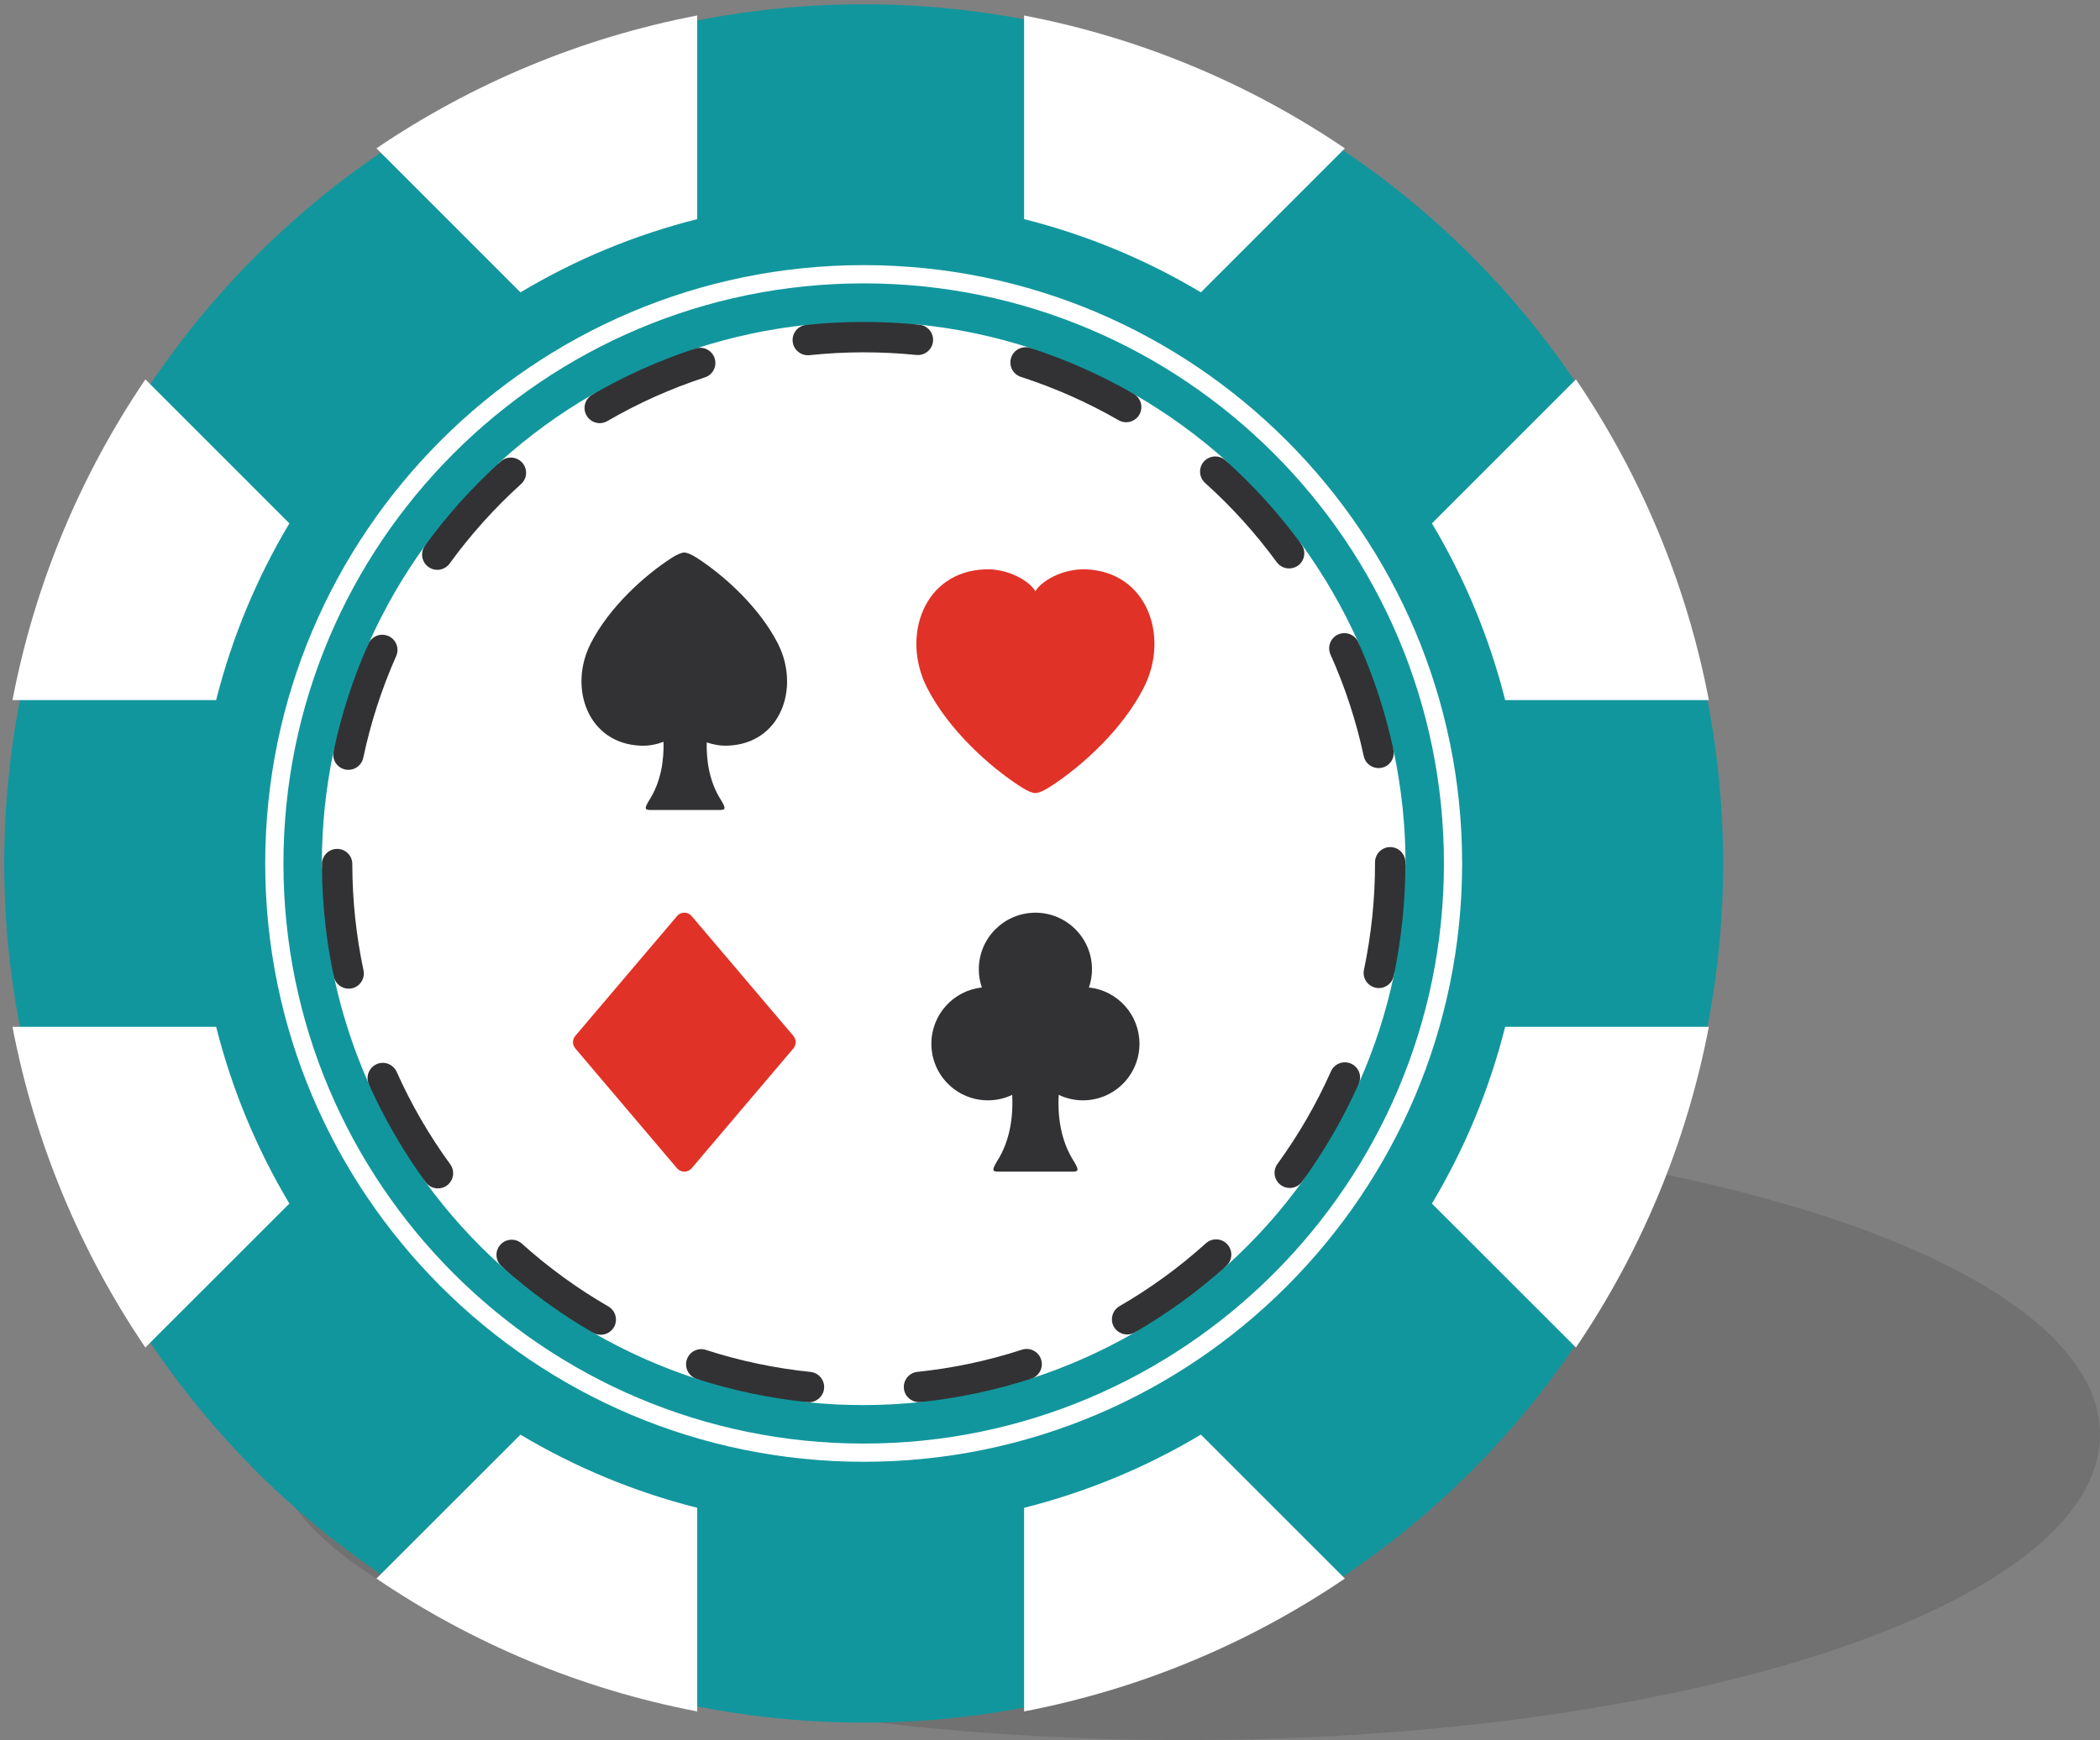 <?xml version="1.0" encoding="UTF-8"?>
<!-- Generator: Adobe Illustrator 16.0.0, SVG Export Plug-In . SVG Version: 6.00 Build 0)  -->
<svg xmlns="http://www.w3.org/2000/svg" xmlns:xlink="http://www.w3.org/1999/xlink" id="Layer_1" x="0px" y="0px" width="66.835px" height="55.395px" viewBox="0 0 66.835 55.395" xml:space="preserve">
<rect x="0" y="0" width="66.835" height="55.395" fill="#808080" stroke="none"/>
<path opacity="0.15" fill-rule="evenodd" clip-rule="evenodd" fill="#232020" d="M37.698,35.944c16.091,0,29.137,4.354,29.137,9.725  c0,5.373-13.046,9.726-29.137,9.726c-16.096,0-29.139-4.353-29.139-9.726C8.56,40.298,21.603,35.944,37.698,35.944z"></path>
<g>
	<circle fill="#12969D" cx="27.488" cy="27.488" r="27.353"></circle>
	<g>
		<path fill="#FFFFFF" d="M6.879,22.287c0.5-1.979,1.283-3.871,2.331-5.625l-4.583-4.584c-2.052,3.028-3.516,6.484-4.229,10.209    H6.879z"></path>
		<path fill="#FFFFFF" d="M16.564,9.307c1.753-1.049,3.646-1.833,5.626-2.331V0.493c-3.723,0.714-7.182,2.178-10.209,4.229    L16.564,9.307z"></path>
		<path fill="#FFFFFF" d="M50.156,12.078l-4.583,4.584c1.048,1.754,1.832,3.646,2.331,5.625h6.482    C53.673,18.563,52.209,15.106,50.156,12.078z"></path>
		<path fill="#FFFFFF" d="M32.593,6.976c1.98,0.498,3.873,1.282,5.627,2.331l4.582-4.584c-3.026-2.052-6.485-3.516-10.209-4.229    V6.976z"></path>
		<path fill="#FFFFFF" d="M47.904,32.688c-0.499,1.982-1.283,3.874-2.331,5.628l4.583,4.581c2.053-3.024,3.517-6.484,4.23-10.209    H47.904z"></path>
		<path fill="#FFFFFF" d="M9.21,38.316c-1.048-1.754-1.831-3.646-2.331-5.628H0.397c0.714,3.725,2.178,7.185,4.229,10.209    L9.21,38.316z"></path>
		<path fill="#FFFFFF" d="M38.22,45.67c-1.754,1.049-3.646,1.832-5.627,2.331v6.482c3.724-0.714,7.183-2.178,10.209-4.23    L38.22,45.67z"></path>
		<path fill="#FFFFFF" d="M22.19,48.001c-1.979-0.499-3.873-1.282-5.626-2.329l-4.583,4.581c3.027,2.053,6.486,3.517,10.209,4.23    V48.001z"></path>
	</g>
	<circle fill="#FFFFFF" cx="27.488" cy="27.488" r="17.042"></circle>
	<path fill="#FFFFFF" d="M27.473,44.731c-0.587,0-1.183-0.029-1.766-0.09c-0.266-0.028-0.459-0.267-0.432-0.531   c0.027-0.266,0.266-0.459,0.532-0.431c1.123,0.115,2.272,0.113,3.4-0.008c0.268-0.029,0.505,0.163,0.534,0.429   c0.027,0.267-0.165,0.506-0.432,0.532C28.703,44.698,28.085,44.731,27.473,44.731z M22.332,43.919c-0.051,0-0.103-0.008-0.15-0.022   c-1.14-0.369-2.247-0.864-3.294-1.465c-0.23-0.133-0.311-0.43-0.177-0.662c0.132-0.231,0.428-0.311,0.66-0.177   c0.987,0.569,2.033,1.034,3.109,1.382c0.254,0.084,0.393,0.356,0.31,0.61C22.724,43.79,22.533,43.919,22.332,43.919z    M32.685,43.902c-0.202,0-0.393-0.128-0.458-0.333c-0.084-0.254,0.056-0.528,0.311-0.609c1.08-0.353,2.124-0.818,3.106-1.387   c0.231-0.132,0.527-0.054,0.66,0.179c0.134,0.23,0.055,0.526-0.177,0.66c-1.04,0.602-2.146,1.094-3.292,1.468   C32.786,43.896,32.736,43.902,32.685,43.902z M16.29,40.442c-0.115,0-0.229-0.04-0.322-0.123c-0.896-0.803-1.709-1.702-2.416-2.675   c-0.157-0.217-0.11-0.519,0.106-0.676c0.215-0.158,0.517-0.11,0.675,0.107c0.668,0.916,1.436,1.766,2.279,2.523   c0.201,0.178,0.217,0.483,0.038,0.683C16.555,40.389,16.425,40.442,16.29,40.442z M38.72,40.417c-0.134,0-0.266-0.055-0.361-0.161   c-0.179-0.199-0.163-0.503,0.036-0.683c0.841-0.759,1.604-1.611,2.271-2.532c0.156-0.217,0.459-0.265,0.675-0.108   c0.217,0.156,0.266,0.458,0.109,0.676c-0.705,0.976-1.517,1.879-2.408,2.683C38.95,40.374,38.834,40.417,38.72,40.417z    M12.189,34.81c-0.186,0-0.362-0.105-0.442-0.285c-0.489-1.098-0.866-2.25-1.116-3.426c-0.059-0.261,0.108-0.52,0.37-0.574   c0.261-0.058,0.519,0.109,0.574,0.371c0.239,1.11,0.593,2.198,1.056,3.235c0.108,0.242-0.002,0.528-0.245,0.638   C12.321,34.798,12.254,34.81,12.189,34.81z M42.804,34.771c-0.064,0-0.132-0.013-0.195-0.042c-0.244-0.107-0.354-0.393-0.246-0.638   c0.464-1.038,0.817-2.127,1.052-3.234c0.055-0.264,0.313-0.43,0.574-0.374c0.26,0.056,0.426,0.312,0.371,0.572   c-0.247,1.176-0.622,2.329-1.113,3.429C43.167,34.666,42.99,34.771,42.804,34.771z M10.729,27.997   c-0.267,0-0.482-0.215-0.484-0.482l-0.001-0.041c0-1.19,0.126-2.382,0.37-3.545c0.055-0.262,0.313-0.428,0.575-0.372   c0.261,0.054,0.427,0.312,0.372,0.573c-0.231,1.096-0.349,2.219-0.349,3.344v0.039C11.213,27.778,10.997,27.997,10.729,27.997   L10.729,27.997z M44.247,27.957c-0.266,0-0.482-0.216-0.482-0.483c-0.003-1.134-0.124-2.272-0.361-3.383   c-0.056-0.262,0.11-0.519,0.372-0.575c0.261-0.056,0.518,0.111,0.574,0.372c0.252,1.177,0.38,2.382,0.383,3.585   C44.732,27.739,44.516,27.957,44.247,27.957C44.248,27.957,44.248,27.957,44.247,27.957z M12.167,21.181   c-0.065,0-0.132-0.013-0.197-0.041c-0.242-0.109-0.353-0.396-0.243-0.64c0.243-0.55,0.521-1.096,0.823-1.621   c0.298-0.516,0.625-1.021,0.972-1.501c0.157-0.218,0.459-0.267,0.676-0.11c0.216,0.157,0.265,0.46,0.108,0.677   c-0.326,0.453-0.638,0.93-0.918,1.419c-0.285,0.495-0.548,1.011-0.778,1.53C12.53,21.074,12.353,21.181,12.167,21.181z    M42.792,21.142c-0.187,0-0.362-0.105-0.443-0.286c-0.462-1.038-1.033-2.03-1.7-2.946c-0.157-0.216-0.109-0.52,0.105-0.675   c0.217-0.158,0.521-0.11,0.679,0.105c0.704,0.973,1.312,2.022,1.802,3.121c0.108,0.245-0.002,0.53-0.248,0.64   C42.925,21.13,42.857,21.142,42.792,21.142z M16.252,15.535c-0.133,0-0.264-0.055-0.359-0.159c-0.18-0.198-0.165-0.505,0.034-0.685   c0.892-0.805,1.871-1.52,2.914-2.122c0.23-0.134,0.528-0.055,0.66,0.177c0.134,0.23,0.056,0.528-0.176,0.662   c-0.983,0.567-1.908,1.242-2.75,2.001C16.483,15.492,16.366,15.535,16.252,15.535z M38.692,15.507c-0.114,0-0.23-0.04-0.321-0.123   c-0.843-0.754-1.77-1.425-2.758-1.995c-0.232-0.132-0.32-0.432-0.188-0.663c0.134-0.233,0.421-0.317,0.653-0.187l0.024,0.016   c1.04,0.6,2.021,1.31,2.912,2.108c0.199,0.179,0.215,0.484,0.038,0.684C38.958,15.452,38.825,15.507,38.692,15.507z M22.282,12.045   c-0.204,0-0.394-0.131-0.46-0.333c-0.083-0.255,0.056-0.528,0.31-0.611c1.144-0.374,2.328-0.628,3.522-0.756   c0.266-0.029,0.505,0.162,0.534,0.429c0.026,0.265-0.165,0.504-0.429,0.533c-1.129,0.121-2.248,0.36-3.327,0.715   C22.383,12.037,22.332,12.045,22.282,12.045z M32.637,12.022c-0.049,0-0.099-0.009-0.148-0.023   c-1.078-0.35-2.198-0.586-3.327-0.701c-0.267-0.029-0.459-0.266-0.432-0.532c0.026-0.265,0.264-0.458,0.53-0.432   c1.196,0.124,2.383,0.373,3.526,0.743c0.255,0.083,0.395,0.356,0.312,0.61C33.031,11.893,32.842,12.022,32.637,12.022z"></path>
	<path fill="#323234" d="M25.747,44.64c-0.017,0-0.033,0-0.052-0.003c-1.196-0.123-2.385-0.373-3.526-0.742   c-0.254-0.084-0.392-0.356-0.311-0.61c0.083-0.254,0.354-0.395,0.608-0.311c1.078,0.349,2.198,0.585,3.328,0.701   c0.267,0.027,0.461,0.266,0.433,0.531C26.202,44.454,25.991,44.64,25.747,44.64z M29.248,44.637c-0.244,0-0.456-0.185-0.48-0.432   c-0.028-0.267,0.165-0.505,0.43-0.532c1.132-0.117,2.249-0.354,3.327-0.706c0.254-0.081,0.527,0.057,0.609,0.311   c0.083,0.254-0.056,0.528-0.31,0.61c-1.143,0.37-2.327,0.622-3.525,0.747C29.28,44.637,29.266,44.637,29.248,44.637z    M19.118,42.492c-0.082,0-0.165-0.02-0.241-0.063c-1.039-0.602-2.021-1.313-2.915-2.12c-0.2-0.178-0.216-0.483-0.037-0.683   c0.18-0.198,0.485-0.215,0.684-0.035c0.845,0.76,1.771,1.433,2.753,2c0.23,0.133,0.31,0.429,0.177,0.661   C19.448,42.405,19.285,42.492,19.118,42.492z M35.874,42.483c-0.168,0-0.329-0.086-0.421-0.24   c-0.134-0.231-0.054-0.528,0.178-0.662c0.98-0.566,1.906-1.24,2.749-2.002c0.199-0.179,0.505-0.162,0.683,0.036   c0.18,0.197,0.164,0.504-0.033,0.684c-0.896,0.805-1.876,1.519-2.916,2.12C36.038,42.464,35.955,42.483,35.874,42.483z    M13.938,37.833c-0.147,0-0.296-0.067-0.39-0.199c-0.709-0.972-1.317-2.02-1.808-3.116c-0.108-0.244,0-0.529,0.245-0.64   c0.244-0.109,0.529,0.001,0.64,0.245c0.461,1.034,1.035,2.023,1.704,2.941c0.159,0.217,0.109,0.519-0.106,0.677   C14.137,37.803,14.038,37.833,13.938,37.833z M41.048,37.819c-0.099,0-0.199-0.029-0.284-0.092   c-0.216-0.157-0.264-0.46-0.106-0.676c0.668-0.919,1.241-1.91,1.702-2.945c0.109-0.244,0.395-0.354,0.639-0.245   c0.245,0.108,0.354,0.395,0.245,0.639c-0.489,1.097-1.096,2.147-1.805,3.12C41.344,37.751,41.196,37.819,41.048,37.819z    M11.097,31.474c-0.224,0-0.424-0.156-0.472-0.382c-0.25-1.171-0.377-2.377-0.378-3.585c0-0.266,0.217-0.483,0.483-0.483l0,0   c0.268,0,0.483,0.216,0.483,0.483c0.001,1.141,0.121,2.277,0.356,3.382c0.056,0.263-0.111,0.52-0.372,0.575   C11.164,31.47,11.129,31.474,11.097,31.474z M43.882,31.456c-0.032,0-0.064-0.005-0.099-0.012c-0.262-0.055-0.43-0.312-0.373-0.572   c0.232-1.105,0.352-2.244,0.352-3.384v-0.037c0-0.268,0.216-0.484,0.483-0.484s0.483,0.217,0.483,0.484v0.037   c0,1.207-0.125,2.413-0.372,3.583C44.308,31.299,44.107,31.456,43.882,31.456z M11.091,24.507c-0.034,0-0.067-0.002-0.102-0.01   c-0.261-0.054-0.428-0.312-0.373-0.573c0.247-1.177,0.62-2.33,1.11-3.429c0.107-0.245,0.393-0.355,0.638-0.246   c0.244,0.107,0.354,0.395,0.245,0.638c-0.461,1.038-0.813,2.126-1.047,3.237C11.515,24.351,11.314,24.507,11.091,24.507z    M43.875,24.452c-0.224,0-0.424-0.154-0.473-0.382c-0.237-1.109-0.593-2.198-1.057-3.232c-0.11-0.244,0-0.53,0.243-0.64   c0.243-0.108,0.53,0,0.639,0.244c0.492,1.097,0.869,2.249,1.121,3.426c0.055,0.262-0.111,0.518-0.372,0.573   C43.942,24.449,43.907,24.452,43.875,24.452z M13.917,18.141c-0.099,0-0.198-0.031-0.284-0.094   c-0.216-0.157-0.264-0.459-0.107-0.676c0.705-0.972,1.516-1.873,2.409-2.68c0.198-0.179,0.504-0.162,0.683,0.035   c0.181,0.199,0.164,0.504-0.034,0.683c-0.843,0.762-1.608,1.612-2.273,2.531C14.215,18.07,14.067,18.141,13.917,18.141z    M41.028,18.096c-0.149,0-0.297-0.067-0.393-0.198c-0.669-0.915-1.437-1.765-2.281-2.523c-0.198-0.178-0.215-0.485-0.038-0.683   c0.181-0.199,0.486-0.216,0.686-0.036c0.895,0.803,1.707,1.701,2.416,2.673c0.156,0.215,0.111,0.517-0.104,0.675   C41.228,18.066,41.125,18.096,41.028,18.096z M19.088,13.471c-0.167,0-0.329-0.086-0.419-0.242   c-0.134-0.23-0.056-0.526,0.176-0.661c1.04-0.604,2.146-1.1,3.289-1.472c0.254-0.083,0.528,0.055,0.61,0.309   c0.083,0.254-0.056,0.528-0.31,0.609c-1.078,0.353-2.121,0.819-3.104,1.391C19.254,13.448,19.171,13.471,19.088,13.471z    M35.841,13.442c-0.082,0-0.165-0.021-0.24-0.065c-0.985-0.566-2.03-1.03-3.11-1.379c-0.253-0.082-0.394-0.355-0.311-0.609   c0.081-0.253,0.354-0.393,0.608-0.312c1.143,0.37,2.251,0.86,3.294,1.462c0.232,0.134,0.312,0.43,0.18,0.66   C36.172,13.355,36.009,13.442,35.841,13.442z M25.708,11.309c-0.243,0-0.454-0.186-0.48-0.433   c-0.028-0.267,0.166-0.505,0.431-0.532c1.188-0.125,2.413-0.129,3.603-0.005c0.265,0.025,0.459,0.263,0.432,0.529   c-0.027,0.266-0.264,0.458-0.529,0.432c-1.124-0.114-2.282-0.112-3.402,0.007C25.743,11.308,25.727,11.309,25.708,11.309z"></path>
	<path fill="#FFFFFF" d="M27.489,46.536c-10.505,0-19.048-8.545-19.048-19.048c0-10.501,8.543-19.048,19.048-19.048   c10.502,0,19.045,8.547,19.045,19.048C46.534,37.991,37.991,46.536,27.489,46.536z M27.489,9.021   c-10.183,0-18.468,8.284-18.468,18.467s8.285,18.468,18.468,18.468c10.182,0,18.466-8.285,18.466-18.468S37.671,9.021,27.489,9.021   z"></path>
	<g>
		<path fill="#E13228" d="M25.25,32.977l-3.236-3.812c-0.052-0.063-0.125-0.101-0.203-0.108c-0.011-0.001-0.021-0.002-0.032-0.002    c-0.09,0-0.176,0.04-0.233,0.11l-3.236,3.812c-0.099,0.117-0.099,0.285,0,0.4l3.236,3.814c0.058,0.069,0.144,0.108,0.233,0.108    c0.012,0,0.021,0,0.032-0.001c0.078-0.008,0.151-0.046,0.203-0.107l3.236-3.814C25.348,33.262,25.348,33.094,25.25,32.977z"></path>
		<path fill-rule="evenodd" clip-rule="evenodd" fill="#E13228" d="M34.546,18.125c-0.755-0.025-1.428,0.395-1.594,0.699    c-0.165-0.305-0.837-0.725-1.591-0.699c-1.965,0.063-2.69,2.138-1.855,3.772c0.681,1.331,1.969,2.501,2.99,3.156    c0.198,0.127,0.34,0.186,0.456,0.197c0.117-0.012,0.26-0.07,0.458-0.197c1.021-0.655,2.31-1.825,2.989-3.156    C37.236,20.263,36.509,18.188,34.546,18.125z"></path>
	</g>
	<g>
		<path fill="#323234" d="M34.656,31.436c0.063-0.182,0.098-0.376,0.098-0.58c0-0.994-0.808-1.801-1.802-1.801    c-0.009,0-0.018,0.001-0.025,0.001c-0.982,0.016-1.775,0.814-1.775,1.8c0,0.204,0.033,0.398,0.097,0.58    c-0.904,0.097-1.607,0.862-1.607,1.792c0,0.995,0.805,1.801,1.801,1.801c0.275,0,0.539-0.063,0.772-0.175    c0.03,0.598-0.034,1.423-0.489,2.124c-0.156,0.268-0.155,0.322,0.049,0.322c0.424,0,0.813,0,1.153,0c0.008,0,0.017,0,0.025,0    c0.347,0,0.744,0,1.18,0c0.204,0,0.206-0.055,0.049-0.322c-0.454-0.701-0.521-1.526-0.488-2.124    c0.234,0.112,0.496,0.175,0.772,0.175c0.995,0,1.799-0.806,1.799-1.801C36.264,32.298,35.561,31.532,34.656,31.436z"></path>
		<path fill-rule="evenodd" clip-rule="evenodd" fill="#323234" d="M24.754,20.481c-0.587-1.147-1.699-2.158-2.581-2.724    c-0.171-0.11-0.294-0.158-0.395-0.171c-0.1,0.013-0.223,0.061-0.396,0.171c-0.879,0.565-1.993,1.576-2.58,2.724    c-0.723,1.412-0.095,3.202,1.602,3.258c0.256,0.01,0.501-0.043,0.714-0.124c0.014,0.549-0.066,1.258-0.462,1.869    c-0.147,0.25-0.145,0.302,0.046,0.302c0.397,0,0.759,0,1.076,0c0.011,0,0.02,0,0.028,0c0.322,0,0.694,0,1.103,0    c0.191,0,0.193-0.052,0.047-0.302c-0.394-0.604-0.476-1.306-0.464-1.85c0.199,0.069,0.426,0.112,0.662,0.104    C24.851,23.684,25.477,21.894,24.754,20.481z"></path>
	</g>
</g>
</svg>
